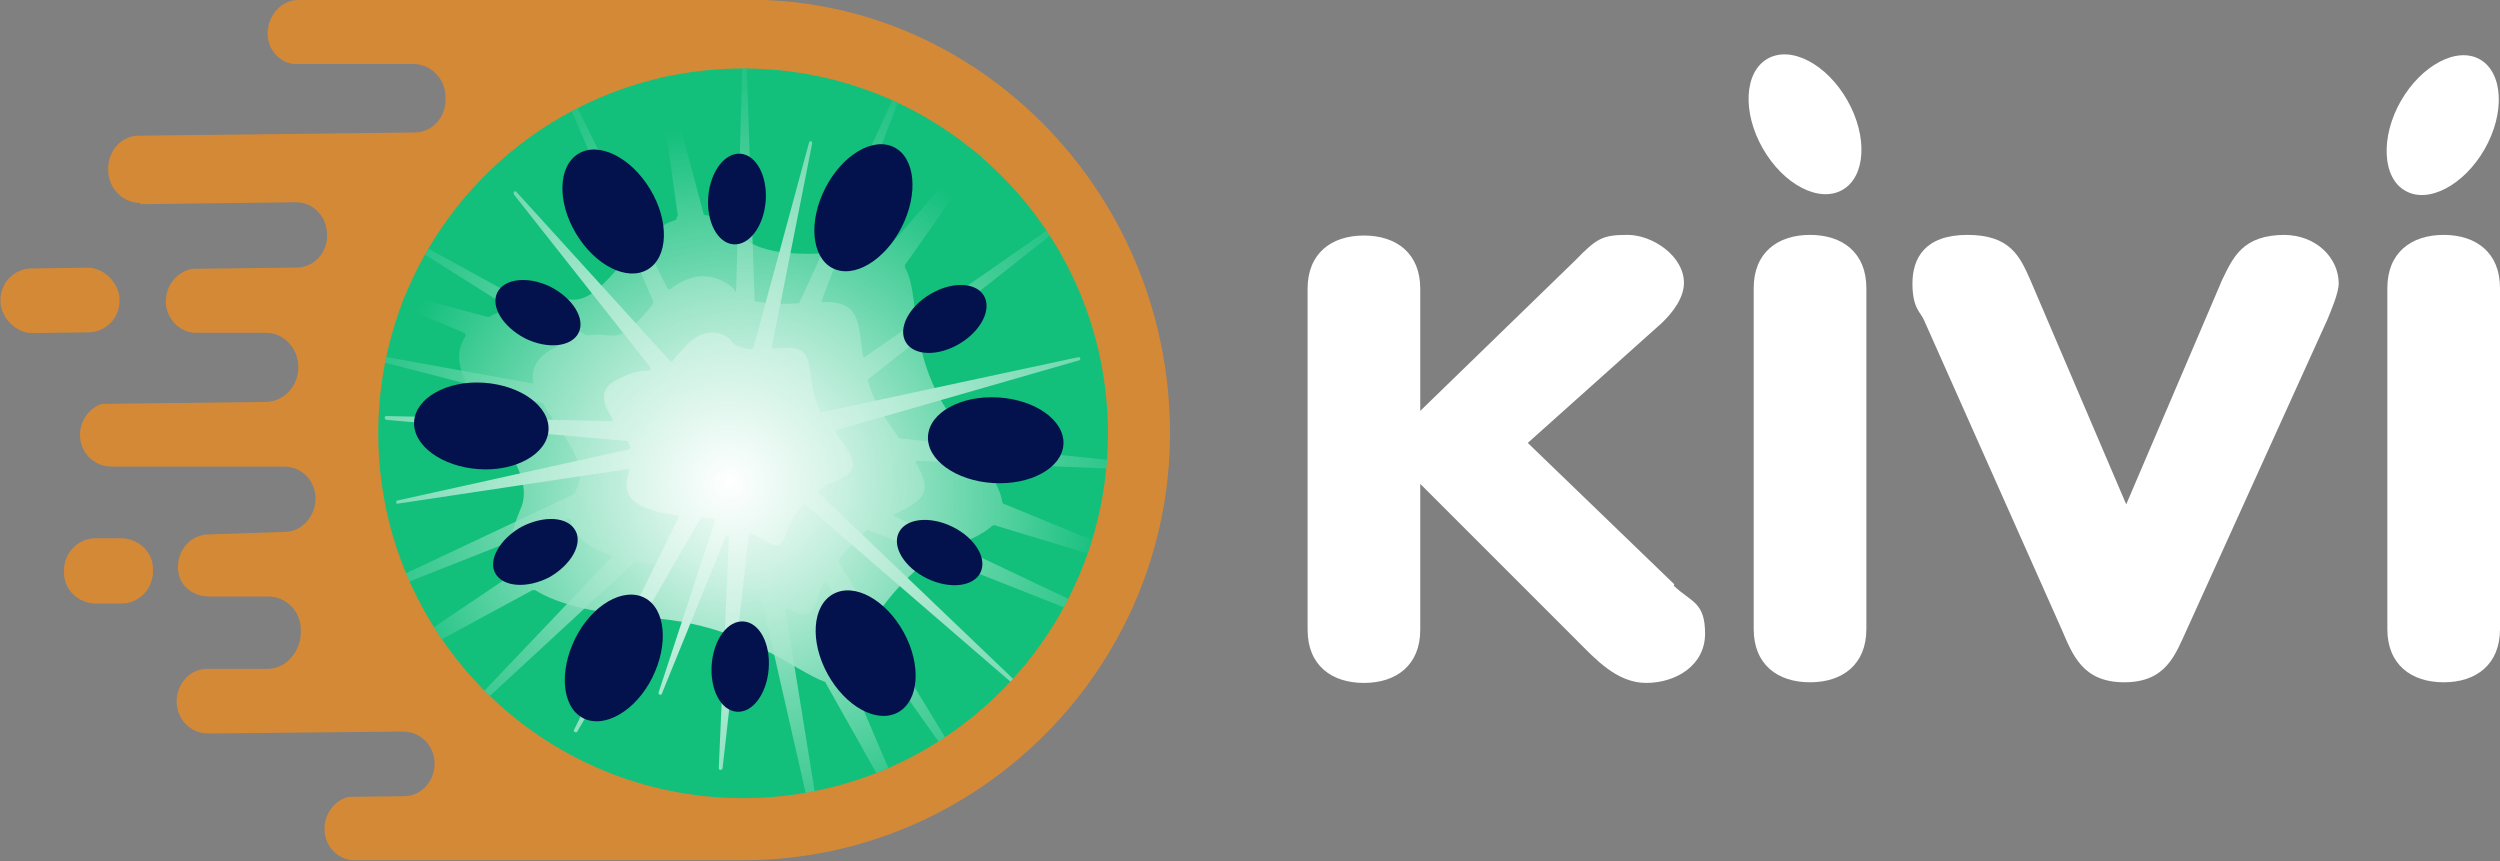 <?xml version="1.0" encoding="UTF-8"?>
<svg id="Layer_2" xmlns="http://www.w3.org/2000/svg" version="1.1" xmlns:xlink="http://www.w3.org/1999/xlink" viewBox="0 0 390.6 134.6">
  <rect x="0" y="0" width="390.6" height="134.6" fill="#808080" stroke="none"/>
  <!-- Generator: Adobe Illustrator 29.0.1, SVG Export Plug-In . SVG Version: 2.1.0 Build 192)  -->
  <defs>
    <clipPath id="clippath">
      <circle cx="116.1" cy="67.7" r="57" style="fill: none;"/>
    </clipPath>
    <radialGradient id="radial-gradient" cx="-6697.7" cy="1204.4" fx="-6697.7" fy="1204.4" r="58" gradientTransform="translate(-5376.8 -3941.2) rotate(-154) scale(1 -1)" gradientUnits="userSpaceOnUse">
      <stop offset="0" stop-color="#fff"/>
      <stop offset="0" stop-color="#fff"/>
      <stop offset="0" stop-color="#fff"/>
      <stop offset="1" stop-color="#12bf7b"/>
    </radialGradient>
    <radialGradient id="radial-gradient1" cx="-6696.8" cy="1201.4" fx="-6696.8" fy="1201.4" r="72.4" gradientTransform="translate(-5376.8 -3941.2) rotate(-154) scale(1 -1)" gradientUnits="userSpaceOnUse">
      <stop offset="0" stop-color="#fff"/>
      <stop offset="0" stop-color="#fff"/>
      <stop offset="0" stop-color="#fff"/>
      <stop offset="1" stop-color="#12bf7b" stop-opacity=".5"/>
    </radialGradient>
    <radialGradient id="radial-gradient2" cx="-6695.8" cy="1203.1" fx="-6695.8" fy="1203.1" r="95.7" gradientTransform="translate(-5376.8 -3941.2) rotate(-154) scale(1 -1)" gradientUnits="userSpaceOnUse">
      <stop offset="0" stop-color="#fff"/>
      <stop offset="0" stop-color="#fff"/>
      <stop offset="0" stop-color="#fff"/>
      <stop offset="1" stop-color="#12bf7b"/>
    </radialGradient>
  </defs>
  <g id="Layer_1-2">
    <g>
      <rect x="0" y="41.9" width="18.6" height="10.1" rx="4.9" ry="4.9" transform="translate(-.5 .1) rotate(-.7)" style="fill: #d48937;"/>
      <path d="M18.9,84.1h-4c-2.7,0-4.9,2.3-4.9,5v.4c0,2.7,2.3,4.8,5,4.8h4c2.7,0,4.9-2.3,4.9-5v-.4c0-2.7-2.3-4.8-5-4.8Z" style="fill: #d48937;"/>
      <path d="M21.9,31.7c-2.7,0-4.9-2.2-5-5v-.4c0-2.7,2-5,4.6-5.1l43.3-.5c2.7,0,4.9-2.4,4.8-5.2v-.4c0-2.8-2.3-5.1-5-5.1h-18c-2.6.2-4.8-2.1-4.8-4.8h0C41.9,2.3,44,0,46.6,0h72.7c35,1.2,63.5,31.1,63.5,67.7s-29.9,66.7-66.7,66.7h-60.5c-2.7.1-4.9-2.1-4.9-4.9h0c0-2.4,1.6-4.5,3.8-5h0s8.6-.1,8.6-.1c2.7,0,4.8-2.3,4.8-5.1s-2.2-5-4.9-5l-30.5.3c-2.7,0-4.9-2.2-4.9-5h0c0-2.8,2.1-5.1,4.8-5.1h9.6c2.8-.1,5-2.8,5-5.7v-.4c0-2.9-2.3-5.2-5.1-5.2h-9.2c-2.7,0-4.9-1.8-4.9-4.6s2.1-5.1,4.8-5.1l11.9-.4c2.7,0,4.8-2.5,4.8-5.2,0-2.8-2.2-5-4.9-5h-27c-2.7,0-4.9-2.2-4.9-4.9,0-2.3,1.4-4.2,3.4-4.9l25.6-.3c2.8,0,5.2-2.5,5.1-5.5,0-3-2.4-5.4-5.2-5.3h-10.6c-2.6.1-4.8-2.1-4.9-4.8h0c0-2.7,1.8-4.8,4.2-5.2l16.3-.2c2.6,0,4.8-2.3,4.7-5.1h0c0-2.9-2.2-5.1-4.8-5.1l-24.3.3h0Z" style="fill: #d48937;"/>
    </g>
    <g>
      <path d="M261.6,91.3l-22.9-22.1,20.9-18.7c1.8-1.7,3.5-4,3.5-6.3,0-4.2-4.9-7.5-8.8-7.5s-4.8.5-8.2,4l-24.2,23.5v-19.1c0-5.5-3.7-8.3-8.8-8.3s-8.8,2.8-8.8,8.3v53.3c0,5.5,3.7,8.3,8.8,8.3s8.8-2.8,8.8-8.3v-22.8l24.5,24.5c2.8,2.8,6.2,6.6,10.8,6.6s9.2-2.7,9.2-7.7-2.2-4.9-4.9-7.5h0Z" style="fill: #ffffff;"/>
      <path d="M282.8,36.7c-5.1,0-8.8,2.8-8.8,8.3v53.3c0,5.5,3.7,8.3,8.8,8.3s8.8-2.8,8.8-8.3v-53.3c0-5.5-3.7-8.3-8.8-8.3Z" style="fill: #ffffff;"/>
      <path d="M357,36.7c-6.6,0-8.1,3.5-9.8,7l-15,35.1-15-35.1c-1.6-3.6-3.1-7-9.8-7s-8.6,3.7-8.6,7.6,1.3,4.5,1.8,5.7l21.5,48.3c1.7,3.9,3.2,8.3,9.8,8.3s8-4.4,9.8-8.3l21.9-48.3c.5-1.2,1.8-4.2,1.8-5.7,0-4-3.5-7.6-8.6-7.6Z" style="fill: #ffffff;"/>
      <path d="M381.8,36.7c-5.1,0-8.8,2.8-8.8,8.3v53.3c0,5.5,3.7,8.3,8.8,8.3s8.8-2.8,8.8-8.3v-53.3c0-5.5-3.7-8.3-8.8-8.3Z" style="fill: #ffffff;"/>
      <ellipse cx="282" cy="19.5" rx="7.6" ry="11.8" transform="translate(27.4 142.2) rotate(-29.7)" style="fill: #ffffff;"/>
      <path d="M375.8,29.8c3.6,2.1,9.2-.9,12.4-6.5s2.9-11.9-.7-14-9.2.9-12.4,6.5-2.9,12,.7,14Z" style="fill: #ffffff;"/>
    </g>
    <circle cx="116.1" cy="67.7" r="57" style="fill: #12bf7b;"/>
    <g style="clip-path: url(#clippath);">
      <g>
        <path d="M105.7,34c0,.2,0,.4-.3.4-2.3.8-4.8,2.6-7.6,6-9.9,12.1-6.8,2-21,8.9-.1.1-.3.2-.4.2,0,0-.2,0-.3,0l-20.7-5.6c-.5-.1-.7.6-.3.8l17.4,7.3c.2,0,.3.4.2.6-5.2,7.6,12.4,18.7,8.6,27-1.6,3.8-2.1,6.9-.8,9.4,0,.2,0,.4-.1.5l-25.1,16.9c-.4.3,0,.9.4.7l27.5-14.9c.1,0,.3,0,.4,0,3.5,2.2,9.4,3.7,18.7,4.4,14.2,1.2,22,8.3,26.5,9.9,0,0,.2,0,.2.2l13.5,24c.2.4.9.1.7-.4l-10.6-24.8c0-.1,0-.2,0-.4.4-.6.6-1.4.9-2.5,1.1-4.2,8-13.7,13.8-16.4,3.7-1.6,6.3-2.7,7.8-4.1.1,0,.2-.1.4,0l27.8,8.4c.5.2.8-.6.3-.8l-26.8-11c-.1,0-.2-.2-.2-.3-.4-2.6-2.8-6.2-7.3-12.4-7.8-10.3-5.3-19.7-7.9-24.2,0-.1,0-.3,0-.4l16.6-23.6c.3-.4-.3-.9-.6-.5l-19.1,21.9c-.1.1-.2.2-.4.1-1.3-.3-2.9-.3-5-.1-14.9,1.8-17.2-2.4-17.5-3,0,0,0,0,0-.1-.3-.3-2.2-2-5.2-2.5-.2,0-.3-.1-.3-.3l-6.9-26c-.1-.5-.9-.3-.8.2l3.7,26.2h0Z" style="fill: url(#radial-gradient);"/>
        <path d="M104.2,44.9l-18.3-36.7c-.1-.2-.5,0-.4.2l16.6,38.8c0,0,0,.2,0,.2-.1,0-.2.2-.3.4,0,0,0,0,0,0-5.6,6.8-5.6,3.9-10,4.6,0,0,0,0-.1,0l-33.3-18.2c-.2-.1-.5.2-.2.4l29.6,18.7c.1,0,.1.3,0,.4-.3.1-.6.3-.9.5-3.1,1.5-3.9,3.4-3.6,5.5,0,.2,0,.3-.2.2l-29.8-5.4c-.3,0-.4.3,0,.4l31.4,8.1c0,0,0,0,.1,0,2.5,4.4,7.2,9,5.5,12.9-.1.4-.4.8-.5,1.2,0,0,0,0-.1.1l-39.7,18.7c-.2.1,0,.5.2.4l38.7-15.3c.1,0,.3,0,.3.2.3,2.4,2.2,4.2,6.3,5.6.2,0,.2.2,0,.3l-28,29.4c-.2.2,0,.5.3.3l31.4-29s.1,0,.2,0c1.7.3,3.7.5,6,.8,5.8.5,10.2,2.3,13.4,4.1,0,0,0,0,0,.1l10.7,47c0,.3.5.2.4,0l-7.2-44.5c0-.2.2-.3.3-.2,2.6,1.3,3.9,1.5,4.9-2.1.1-.5.4-1.2.8-1.9,0-.1.3-.1.4,0l24,33.9c.2.2.5,0,.4-.2l-22.5-37c0,0,0-.2,0-.2,1.3-1.8,2.9-3.4,4.4-4.8,0,0,.1,0,.2,0l45.1,17.8c.3,0,.4-.3.2-.4l-41.1-19.5c-.2,0-.2-.3,0-.4,4.4-2.1,6.1-3.2,3.3-8,0-.2,0-.3.2-.3l44.8,1.8c.3,0,.3-.4,0-.4l-47.5-4.9c0,0-.1,0-.1,0-.4-.6-.9-1.2-1.4-2-1.8-2.5-2.9-4.8-3.5-7,0,0,0-.2,0-.2l35.8-28.3c.2-.2,0-.5-.2-.3l-36.1,25.1c-.1,0-.3,0-.3-.2-.7-5.2-.4-8.6-6.2-8.4-.1,0-.3-.2-.2-.3l14.7-38.2c.1-.3-.3-.4-.4-.2l-17.8,38.8c0,0,0,.1-.2.1-2.9.2-5,0-6.6-.3,0,0-.2,0-.2-.2l-1.4-41.3c0-.3-.4-.3-.4,0l-1.1,40.1c-.2-.3-.3-.5-.4-.6,0,0,0,0,0,0-.4-.4-4.4-4.2-9.9.1-.1,0-.3,0-.3,0h0Z" style="fill: url(#radial-gradient1);"/>
        <path d="M101.6,57.4c.2.2,0,.5-.2.5-.9,0-2.2,0-4.8,1.3-3.3,1.6-2.4,3.9-.9,6.2.1.2,0,.4-.2.4l-35.1-.8c-.4,0-.4.5,0,.6l37.6,3.3c0,0,.2,0,.2.2,0,.2.2.5.3.7,0,.2,0,.3-.2.4l-36.2,8c-.3,0-.2.6,0,.5l35.9-5.4c.2,0,.4.2.3.4-1.3,3.6.3,5.9,7.5,6.8.2,0,.3.2.2.4l-16.3,33.1c-.2.3.3.6.5.3l19.3-33.4c0,0,.2-.2.3-.1.6,0,1.2.2,1.7.3.2,0,.2.2.2.3l-8.8,26.8c-.1.3.4.5.5.2l10-24.6c.1-.3.6-.2.5.1l-1.6,36.1c0,.4.5.4.6,0l4.1-36.5c0-.2.2-.3.4-.2,3.2,1.8,4.6,3.1,5.4,0,.3-1.1,1.3-2.8,2.7-4.4,0-.1.3-.1.4,0l41,35.4-39-37.3c-.1-.1-.1-.3,0-.4.4-.3.8-.6,1.2-.8h0c4.6-2,5.8-2.4,1.5-8.2-.1-.2,0-.4.1-.4l37.9-10.9c.3,0,.2-.6-.1-.5l-40.1,8.6c-.1,0-.3,0-.3-.2-2.7-5.8.2-10.5-6.1-9.8-.4,0-.8,0-1.1.1-.2,0-.3-.1-.3-.3l6.3-31.8c0-.4-.4-.5-.5-.1l-8.7,32.1c0,.1-.2.2-.3.2-2.7-.3-3.2-1.3-3.2-1.5,0,0,0,0,0,0-.4-.4-3.8-3.3-7.9,1.9-.5.5-.9,1-1.2,1.4-.1.1-.3.1-.4,0l-24-26.4c-.2-.3-.6,0-.4.4l21.4,27.1h0Z" style="fill: url(#radial-gradient2);"/>
      </g>
    </g>
    <g>
      <ellipse cx="147.6" cy="49.8" rx="7.1" ry="4.5" transform="translate(-4.6 82.9) rotate(-30.9)" style="fill: #03124c;"/>
      <ellipse cx="115.2" cy="31.1" rx="7.1" ry="4.5" transform="translate(75.1 143.5) rotate(-85.5)" style="fill: #03124c;"/>
      <ellipse cx="134.9" cy="32.5" rx="10.6" ry="6.7" transform="translate(44.7 137.9) rotate(-63)" style="fill: #03124c;"/>
      <path d="M90.4,24c-3.2,1.9-3.4,7.5-.4,12.5,3,5,8,7.5,11.2,5.6s3.4-7.5.4-12.5c-3-5-8-7.5-11.2-5.6Z" style="fill: #03124c;"/>
      <path d="M89.9,82.9c-1.2-2.2-4.9-2.4-8.4-.6-3.4,1.9-5.3,5.2-4.1,7.3s4.9,2.4,8.4.6c3.4-1.9,5.3-5.2,4.1-7.3Z" style="fill: #03124c;"/>
      <path d="M82.1,52.9c3.5,1.7,7.2,1.3,8.3-.9s-.9-5.4-4.4-7.2c-3.5-1.7-7.2-1.3-8.3.9-1.1,2.2.9,5.4,4.4,7.2Z" style="fill: #03124c;"/>
      <path d="M85.7,67.2c.2-3.7-4.3-7-10.1-7.4s-10.7,2.4-10.9,6.1c-.2,3.7,4.3,7,10.1,7.4s10.7-2.4,10.9-6.1Z" style="fill: #03124c;"/>
      <ellipse cx="146.8" cy="86.4" rx="4.5" ry="7.1" transform="translate(4.8 180.4) rotate(-64)" style="fill: #03124c;"/>
      <ellipse cx="155.6" cy="68.7" rx="6.7" ry="10.6" transform="translate(77.5 219.9) rotate(-86.5)" style="fill: #03124c;"/>
      <path d="M130.2,92.8c-3.3,1.8-3.7,7.4-.9,12.5,2.8,5.1,7.7,7.8,11,6s3.7-7.4.9-12.5c-2.8-5.1-7.7-7.8-11-6Z" style="fill: #03124c;"/>
      <path d="M116.2,97.1c-2.5-.2-4.7,2.8-5,6.7s1.4,7.2,3.9,7.4c2.5.2,4.7-2.8,5-6.7s-1.4-7.2-3.9-7.4Z" style="fill: #03124c;"/>
      <path d="M100.7,93.4c-3.3-1.7-8.2,1.1-10.8,6.3s-2.1,10.8,1.2,12.5c3.3,1.7,8.2-1.1,10.8-6.3s2.1-10.8-1.2-12.5Z" style="fill: #03124c;"/>
    </g>
  </g>
</svg>